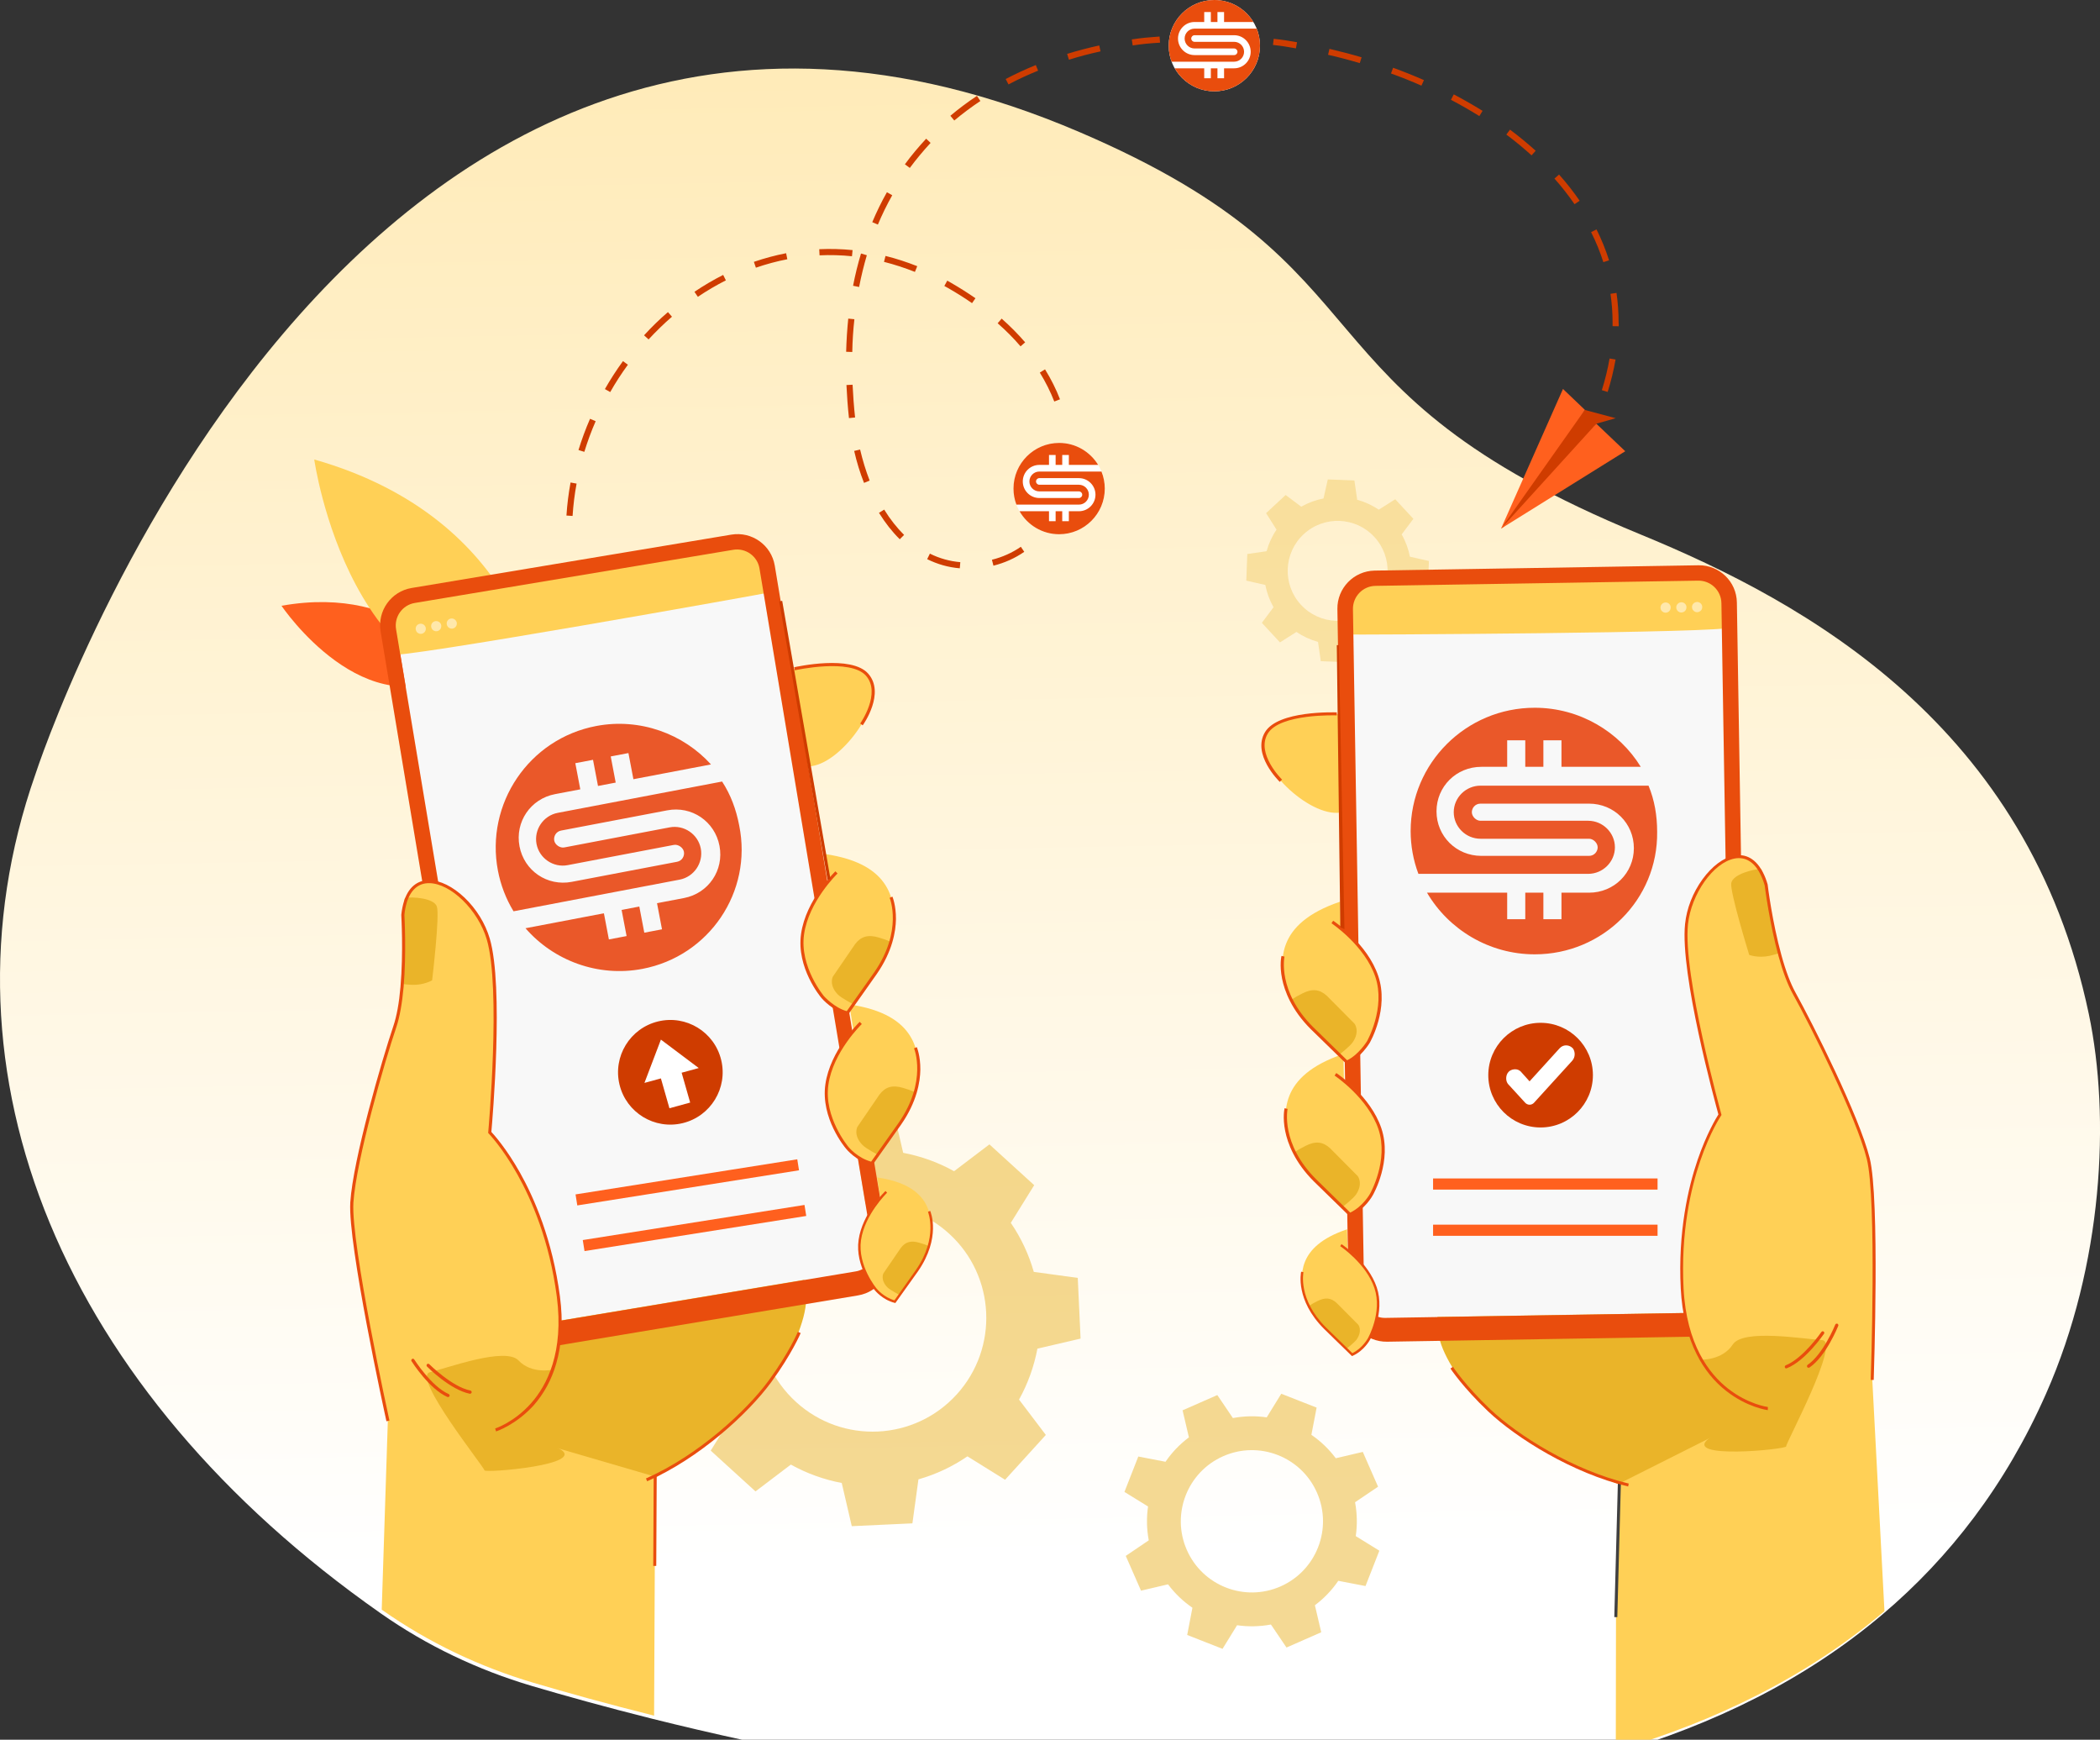 <svg width="460" height="381" viewBox="0 0 460 381" fill="none" xmlns="http://www.w3.org/2000/svg">
<rect x="0" y="0" width="460" height="381" fill="#333333" stroke="none"/>
<g clip-path="url(#clip0_1677_3775)">
<path d="M448.168 305.254C439.327 325.255 427.056 341.097 412.387 353.529C395.453 367.897 375.309 377.688 353.537 384.069C282.68 404.818 194.449 389.284 142.879 376.412C132.411 373.794 123.46 371.285 116.467 369.217C104.657 365.718 93.464 360.394 83.37 353.309C83.326 353.265 83.26 353.243 83.216 353.199C14.074 304.704 -15.285 235.35 7.718 169.671C8.07 168.637 75.848 -39.93 236.542 28.961C307.091 59.194 281.141 84.893 359.343 117.04C395.893 132.068 444.275 158.867 457.558 222.104C462.286 244.657 460.681 276.958 448.168 305.254Z" fill="url(#paint0_linear_1677_3775)"/>
<g opacity="0.3">
<path d="M283.983 138.396C285.45 139.389 287.053 140.118 288.71 140.574L289.32 144.802L292.235 144.911L295.149 145.021L296.087 140.856C297.781 140.528 299.43 139.927 300.969 139.052L304.384 141.613L306.524 139.626L308.665 137.64L306.379 134.031C307.371 132.564 308.1 130.961 308.555 129.302L312.781 128.692L312.89 125.776L313 122.86L308.838 121.921C308.51 120.226 307.909 118.577 307.034 117.037L309.594 113.62L307.608 111.479L305.623 109.337L302.016 111.625C300.55 110.631 298.947 109.902 297.289 109.447L296.679 105.219L293.765 105.109L290.85 105L289.912 109.164C288.218 109.492 286.57 110.094 285.031 110.968L281.615 108.408L279.475 110.394L277.335 112.381L279.621 115.989C278.628 117.456 277.9 119.06 277.444 120.719L273.218 121.329L273.109 124.245L273 127.161L277.162 128.099C277.49 129.794 278.091 131.444 278.965 132.984L276.406 136.401L278.391 138.542L280.377 140.683L283.983 138.396ZM285.577 116.983C290.013 112.873 296.934 113.146 301.042 117.584C305.149 122.022 304.876 128.947 300.441 133.056C296.005 137.166 289.084 136.893 284.976 132.455C280.869 128.017 281.142 121.083 285.577 116.983Z" fill="#EAB429"/>
</g>
<g opacity="0.5">
<path d="M208.989 256.498C205.47 254.539 201.688 253.197 197.839 252.471L195.64 243.01L188.998 243.318L182.357 243.626L181.037 253.263C177.255 254.341 173.648 256.014 170.305 258.302L162.059 253.175L157.594 258.082L153.13 262.989L159.002 270.734C157.044 274.254 155.703 278.039 154.977 281.889L145.521 284.09L145.829 290.734L146.137 297.379L155.769 298.7C156.846 302.484 158.518 306.093 160.805 309.437L155.681 317.688L160.585 322.155L165.489 326.621L173.23 320.747C176.749 322.705 180.532 324.047 184.38 324.773L186.579 334.235L193.221 333.926L199.862 333.618L201.182 323.981C204.964 322.903 208.571 321.231 211.914 318.942L220.161 324.069L224.625 319.162L229.089 314.256L223.217 306.511C225.175 302.99 226.516 299.206 227.242 295.355L236.698 293.155L236.39 286.51L236.083 279.865L226.45 278.545C225.373 274.76 223.701 271.152 221.414 267.807L226.538 259.556L221.634 255.089L216.73 250.623L208.989 256.498ZM209.561 305.388C200.302 315.576 184.534 316.302 174.374 307.039C164.192 297.775 163.466 281.999 172.724 271.834C181.983 261.646 197.751 260.92 207.911 270.184C218.071 279.447 218.819 295.201 209.561 305.388Z" fill="#EAB429"/>
</g>
<g opacity="0.5">
<path d="M292.601 319.36C291.084 317.336 289.28 315.62 287.257 314.234L288.401 308.271L284.53 306.753L280.66 305.234L277.471 310.405C275.052 310.053 272.545 310.097 270.06 310.559L266.651 305.52L262.846 307.193L259.042 308.865L260.427 314.784C258.404 316.302 256.689 318.106 255.303 320.13L249.343 318.986L247.826 322.859L246.309 326.731L251.477 329.922C251.125 332.342 251.169 334.851 251.631 337.337L246.594 340.747L248.266 344.554L249.937 348.36L255.853 346.974C257.37 348.999 259.174 350.715 261.197 352.101L260.053 358.064L263.924 359.582L267.794 361.1L270.983 355.929C273.402 356.282 275.909 356.238 278.394 355.775L281.803 360.814L285.608 359.142L289.412 357.47L288.027 351.551C290.05 350.033 291.765 348.228 293.151 346.204L299.111 347.348L300.628 343.476L302.145 339.603L296.977 336.413C297.329 333.992 297.285 331.484 296.823 328.998L301.86 325.587L300.188 321.781L298.517 317.974L292.601 319.36ZM280.484 347.436C272.611 350.891 263.418 347.304 259.965 339.427C256.513 331.55 260.097 322.353 267.97 318.898C275.843 315.444 285.036 319.03 288.489 326.907C291.941 334.785 288.357 343.982 280.484 347.436Z" fill="#EAB429"/>
</g>
<path d="M100.526 146.68C100.526 146.68 89.09 127.779 61.666 132.664C61.666 132.686 80.139 160.08 100.526 146.68Z" fill="#FF601E"/>
<path d="M118.383 151.675C118.383 151.675 114.974 113.763 68.836 100.627C68.836 100.627 76.709 156.977 118.383 151.675Z" fill="#FFD056"/>
<path d="M173.582 146.57C173.582 146.57 186.623 143.379 190.406 148.286C194.188 153.193 184.886 166.725 177.827 167.781C170.767 168.837 173.582 146.57 173.582 146.57Z" fill="#FFD056"/>
<path d="M136.702 327.413C136.702 327.413 169.91 311.285 175.979 288.49C182.071 265.694 142.992 262.79 143.542 262.79C144.091 262.79 103.847 273.462 101.098 279.952C98.349 286.465 86.275 313.551 91.157 313.573C96.062 313.639 136.702 327.413 136.702 327.413Z" fill="#EAB429"/>
<path d="M166.083 122.807C166.083 122.763 166.061 122.719 166.061 122.653C165.687 121.025 164.148 119.924 162.477 120.1C162.433 120.1 162.367 120.1 162.323 120.122C162.301 120.122 162.301 120.122 162.279 120.122L89.222 132.312C89.2 132.312 89.2 132.312 89.178 132.312C89.134 132.312 89.09 132.334 89.024 132.334C87.397 132.708 86.275 134.248 86.473 135.921C86.473 135.965 86.473 136.009 86.495 136.075C86.495 136.097 86.495 136.097 86.495 136.119L111.83 288.094C112.094 289.678 113.589 290.734 115.172 290.47L189.065 278.127C190.648 277.863 191.704 276.366 191.44 274.782L166.105 122.851C166.083 122.851 166.083 122.829 166.083 122.807Z" fill="#F8F8F8"/>
<path d="M149.53 245.972C155.68 244.483 159.462 238.289 157.975 232.138C156.489 225.986 150.299 222.207 144.148 223.696C137.997 225.186 134.216 231.38 135.702 237.531C137.188 243.682 143.379 247.462 149.53 245.972Z" fill="#CF3C00"/>
<path fill-rule="evenodd" clip-rule="evenodd" d="M144.769 227.676L153.055 233.903L149.311 234.928L151.18 241.464L146.638 242.708L144.769 236.172L141.164 237.159L144.769 227.676Z" fill="white"/>
<path d="M174.64 253.889L126.072 261.579L126.454 263.991L175.022 256.301L174.64 253.889Z" fill="#FF601E"/>
<path d="M176.223 263.886L127.655 271.576L128.037 273.988L176.605 266.298L176.223 263.886Z" fill="#FF601E"/>
<path d="M85.066 135.414L90.366 130.332L161.575 118.626L168.744 123.071C168.744 123.071 169.206 129.54 168.832 129.694C168.458 129.848 85.99 144.612 85.792 143.335C85.55 142.081 85.066 135.414 85.066 135.414Z" fill="#FFD056"/>
<g opacity="0.5">
<path d="M93.269 137.527C93.335 137.967 93.137 138.407 92.785 138.627C92.653 138.715 92.521 138.781 92.345 138.803C92.191 138.825 92.037 138.825 91.883 138.781C91.465 138.671 91.136 138.341 91.07 137.879C90.96 137.263 91.377 136.691 91.993 136.603C92.587 136.515 93.159 136.911 93.269 137.527Z" fill="white"/>
<path d="M96.656 136.955C96.721 137.395 96.523 137.835 96.172 138.055C96.04 138.143 95.908 138.209 95.732 138.231C95.578 138.253 95.402 138.253 95.27 138.209C94.852 138.099 94.522 137.769 94.456 137.307C94.346 136.691 94.764 136.119 95.38 136.031C95.974 135.943 96.567 136.339 96.656 136.955Z" fill="white"/>
<path d="M100.064 136.383C100.13 136.823 99.932 137.263 99.58 137.483C99.448 137.571 99.316 137.637 99.141 137.659C98.987 137.681 98.811 137.681 98.679 137.637C98.261 137.527 97.931 137.197 97.865 136.735C97.755 136.119 98.173 135.546 98.789 135.458C99.382 135.37 99.954 135.789 100.064 136.383Z" fill="white"/>
</g>
<path d="M191.176 273.264C191.594 275.706 189.922 278.038 187.481 278.434L116.734 290.25C114.293 290.668 111.962 288.996 111.566 286.554L86.759 137.813C86.297 135.084 88.145 132.488 90.872 132.048L160.607 120.408C163.334 119.946 165.929 121.795 166.369 124.523L191.176 273.264ZM160.189 117.086L90.168 128.77C85.66 129.518 82.625 133.786 83.373 138.297L108.421 288.578C109.169 293.089 113.435 296.125 117.943 295.377L187.965 283.693C192.473 282.945 195.508 278.676 194.76 274.166L169.712 123.885C168.964 119.374 164.698 116.338 160.189 117.086Z" fill="#E94D0D"/>
<path d="M143.52 323.387V323.585V323.651L143.432 342.947L143.278 375.732C132.81 373.114 123.859 370.605 116.866 368.537C105.056 365.038 93.862 359.714 83.768 352.629C83.724 352.585 83.658 352.563 83.614 352.519L84.956 311.153C84.956 311.153 76.467 272.537 77.061 263.318C77.654 254.077 83.724 232.932 86.473 224.791C87.287 222.392 87.771 219.29 88.057 216.122C88.079 215.88 88.101 215.638 88.123 215.417C88.365 212.359 88.43 209.279 88.409 206.704C88.409 206.616 88.409 206.55 88.409 206.462C88.409 206.242 88.409 206.022 88.409 205.802C88.409 205.736 88.409 205.692 88.409 205.626C88.365 202.524 88.233 200.389 88.233 200.389C88.276 199.861 88.365 199.377 88.453 198.893C88.54 198.409 88.65 197.947 88.782 197.529C88.87 197.199 88.98 196.913 89.112 196.627C89.904 194.735 91.135 193.656 92.565 193.26C93.621 192.974 94.808 193.04 96.04 193.414C100.372 194.735 105.21 199.795 106.947 205.626C110.158 216.518 107.277 248.004 107.277 248.004C107.277 248.004 114.711 255.507 119.373 270.469C120.604 274.43 121.66 278.918 122.298 283.935C122.54 285.849 122.672 287.632 122.694 289.304C122.715 291.24 122.584 293.022 122.342 294.695C121.99 297.049 121.418 299.117 120.692 300.921C116.8 310.603 108.597 313.199 108.597 313.199L109.147 313.353L122.518 317.27L142.882 323.211L143.52 323.387Z" fill="#FFD056"/>
<path d="M186.03 219.972L186.931 225.539C186.931 225.539 179.08 233.46 181.653 243.515C184.204 253.571 190.978 254.781 190.978 254.781C190.978 254.781 201.534 240.611 201.38 235.704C201.204 230.776 201.16 222.15 186.03 219.972Z" fill="#FFD056"/>
<path d="M192.319 252.911C192.319 252.911 196.564 248.62 200.478 239.247C199.818 238.851 198.609 238.499 197.839 238.257C195.442 237.553 193.925 238.037 192.649 239.709L187.789 246.816C187.789 246.816 186.865 248.642 188.91 250.733C189.68 251.569 192.319 252.911 192.319 252.911Z" fill="#EAB429"/>
<path d="M191.11 255.155L190.89 255.111C187.503 254.275 185.392 251.657 185.304 251.547C185.084 251.283 179.74 244.902 180.796 237.465C181.851 230.072 188.053 224.043 188.317 223.779L188.779 224.263C188.713 224.329 182.467 230.38 181.455 237.553C180.422 244.682 185.766 251.063 185.81 251.129C185.832 251.173 187.767 253.571 190.824 254.407L196.85 245.892C203.161 236.783 200.258 229.654 200.214 229.588L200.83 229.324C200.852 229.39 201.622 231.238 201.6 234.252C201.556 237.025 200.808 241.359 197.399 246.266L191.11 255.155Z" fill="#E94D0D"/>
<path d="M192.143 257.862L192.847 262.218C192.847 262.218 186.711 268.401 188.713 276.256C190.714 284.111 195.992 285.058 195.992 285.058C195.992 285.058 204.239 273.99 204.107 270.14C203.997 266.311 203.975 259.578 192.143 257.862Z" fill="#FFD056"/>
<path d="M197.069 283.606C197.069 283.606 200.368 280.239 203.447 272.934C202.941 272.626 201.995 272.34 201.38 272.164C199.51 271.614 198.323 271.988 197.311 273.308L193.507 278.875C193.507 278.875 192.781 280.305 194.386 281.933C195.002 282.549 197.069 283.606 197.069 283.606Z" fill="#EAB429"/>
<path d="M196.124 285.365L195.948 285.321C193.309 284.661 191.659 282.615 191.593 282.527C191.417 282.329 187.239 277.334 188.075 271.526C188.91 265.739 193.749 261.03 193.968 260.832L194.32 261.206C194.276 261.25 189.394 266.003 188.603 271.592C187.811 277.158 191.967 282.131 192.011 282.197C192.033 282.219 193.551 284.111 195.926 284.771L200.632 278.126C205.558 271.019 203.293 265.431 203.271 265.387L203.755 265.189C203.865 265.431 206.174 271.063 201.072 278.434L196.124 285.365Z" fill="#E94D0D"/>
<path d="M120.956 299.976C120.956 299.976 115.656 313.661 122.43 317.226C129.203 320.768 106.112 322.661 106.112 322.001C106.112 321.341 90.146 301.494 94.17 300.526C98.195 299.535 110.752 294.915 113.589 297.951C116.448 300.966 120.956 299.976 120.956 299.976Z" fill="#EAB429"/>
<path d="M180.686 187.034L181.587 192.6C181.587 192.6 173.736 200.522 176.309 210.577C178.86 220.632 185.634 221.843 185.634 221.843C185.634 221.843 196.19 207.673 196.036 202.766C195.86 197.837 195.816 189.212 180.686 187.034Z" fill="#FFD056"/>
<path d="M186.975 219.972C186.975 219.972 191.22 215.682 195.134 206.308C194.474 205.912 193.265 205.56 192.495 205.318C190.098 204.614 188.581 205.098 187.305 206.771L182.423 213.9C182.423 213.9 181.499 215.726 183.544 217.816C184.336 218.608 186.975 219.972 186.975 219.972Z" fill="#EAB429"/>
<path d="M143.19 323.381L143.092 342.942L143.752 342.945L143.85 323.384L143.19 323.381Z" fill="#E94D0D"/>
<path d="M141.76 324.399L141.496 323.783C152.866 318.766 163.422 309.107 168.436 302.264C172.856 296.213 174.748 291.724 174.77 291.68L175.386 291.944C175.364 291.988 173.45 296.521 168.964 302.66C163.906 309.569 153.24 319.338 141.76 324.399Z" fill="#E94D0D"/>
<path d="M95.688 198.519C95.028 196.627 90.212 196.385 88.782 196.627C87.859 196.781 88.826 214.56 88.079 215.374C88.079 215.374 87.947 215.594 90.278 215.682C92.851 215.77 94.654 214.692 94.654 214.692C94.654 214.692 96.369 200.412 95.688 198.519Z" fill="#EAB429"/>
<path d="M185.766 222.217L185.546 222.173C182.489 221.447 180.07 218.74 179.982 218.608C179.74 218.344 174.396 211.941 175.474 204.504C176.529 197.111 182.731 191.082 182.995 190.818L183.457 191.302C183.391 191.368 177.145 197.419 176.133 204.592C175.1 211.721 180.444 218.102 180.488 218.168C180.51 218.19 182.753 220.699 185.48 221.447L191.506 212.931C197.817 203.822 194.914 196.693 194.87 196.627L195.486 196.363C195.508 196.429 196.278 198.277 196.256 201.292C196.212 204.064 195.464 208.399 192.055 213.306L185.766 222.217Z" fill="#E94D0D"/>
<path d="M181.257 192.644L170.679 131.696L171.339 131.586L181.917 192.534L181.257 192.644Z" fill="#CF3C00"/>
<path d="M188.976 158.848L188.427 158.452C188.471 158.386 193.067 151.829 189.702 148C186.293 144.106 174.242 146.768 174.11 146.79L173.956 146.13C174.462 146.02 186.513 143.358 190.186 147.538C193.924 151.785 189.196 158.562 188.976 158.848Z" fill="#E94D0D"/>
<path d="M98.349 305.894C98.261 305.96 98.129 305.982 97.997 305.938C94.016 304.178 90.3 298.347 90.146 298.105C90.036 297.951 90.102 297.731 90.256 297.621C90.41 297.511 90.63 297.555 90.74 297.731C90.784 297.797 94.5 303.65 98.283 305.3C98.459 305.388 98.547 305.586 98.459 305.762C98.437 305.806 98.393 305.872 98.349 305.894Z" fill="#E94D0D"/>
<path d="M103.165 305.168C103.099 305.212 102.989 305.256 102.901 305.234C98.635 304.376 93.752 299.492 93.533 299.272C93.401 299.14 93.401 298.92 93.533 298.766C93.665 298.633 93.884 298.633 94.038 298.766C94.082 298.81 98.987 303.716 103.033 304.53C103.231 304.574 103.341 304.75 103.319 304.948C103.297 305.036 103.231 305.102 103.165 305.168Z" fill="#E94D0D"/>
<path d="M108.663 313.485L108.465 312.847C108.509 312.825 112.665 311.483 116.382 307.258C119.813 303.364 123.551 296.169 121.968 283.957C120.362 271.679 116.382 262.614 113.325 257.179C110.026 251.283 107.057 248.268 107.035 248.224L106.925 248.114L106.947 247.96C106.969 247.652 109.784 216.408 106.618 205.714C104.726 199.311 98.723 193.436 93.994 193.414C91.663 193.392 89.97 194.867 89.112 197.617C88.87 198.431 88.672 199.355 88.584 200.367C88.606 200.896 89.046 208.795 88.409 216.166C88.079 219.796 87.551 222.745 86.825 224.923C84.296 232.36 78.028 254.011 77.413 263.362C76.841 272.45 85.22 310.735 85.308 311.109L84.648 311.263C84.296 309.679 76.159 272.494 76.731 263.318C77.325 253.901 83.636 232.184 86.165 224.703C86.891 222.569 87.419 219.686 87.727 216.1C88.386 208.575 87.903 200.455 87.903 200.389V200.367V200.345C88.013 199.267 88.211 198.299 88.475 197.441C89.684 193.569 92.147 192.754 93.994 192.754C93.994 192.754 93.994 192.754 94.016 192.754C96.391 192.776 99.206 194.163 101.757 196.583C104.352 199.069 106.31 202.238 107.277 205.538C110.378 216.078 107.871 245.232 107.629 247.894C108.201 248.51 110.928 251.525 113.919 256.849C116.998 262.35 121.022 271.503 122.65 283.913C123.375 289.414 123.089 294.387 121.814 298.721C120.802 302.198 119.131 305.234 116.888 307.786C112.995 312.055 108.839 313.419 108.663 313.485Z" fill="#E94D0D"/>
<path d="M293.239 156.383C293.239 156.383 279.824 155.591 277.009 161.114C274.172 166.615 285.762 178.254 292.909 178.012C300.056 177.77 293.239 156.383 293.239 156.383Z" fill="#FFD056"/>
<path d="M362.161 327.611C362.161 327.611 326.6 317.754 316.506 296.433C306.412 275.112 344.325 265.189 343.776 265.299C343.248 265.409 384.746 268.621 388.617 274.518C392.487 280.415 409.267 304.882 404.473 305.806C399.657 306.709 362.161 327.611 362.161 327.611Z" fill="#EAB429"/>
<path d="M296.339 131.674C296.339 131.63 296.339 131.564 296.339 131.52C296.405 129.847 297.725 128.483 299.396 128.351C299.44 128.351 299.506 128.351 299.55 128.351C299.572 128.351 299.572 128.351 299.594 128.351L373.662 127.141C373.684 127.141 373.684 127.141 373.706 127.141C373.75 127.141 373.816 127.141 373.86 127.141C375.531 127.207 376.895 128.527 377.027 130.2C377.027 130.244 377.027 130.31 377.027 130.354C377.027 130.376 377.027 130.376 377.027 130.398L379.534 284.463C379.556 286.069 378.28 287.39 376.675 287.412L301.771 288.622C300.166 288.644 298.846 287.368 298.824 285.761L296.317 131.696C296.339 131.696 296.339 131.674 296.339 131.674Z" fill="#F8F8F8"/>
<path d="M336.185 209C326.179 209 317.306 203.562 312.586 195.499H330.144V201.312H334.108V195.499H338.073V201.312H342.037V195.499H348.079C353.553 195.499 357.895 191.187 357.895 185.75C357.895 180.312 353.553 175.999 348.079 175.999H324.291C323.159 175.999 322.403 176.937 322.403 177.874C322.403 178.812 323.347 179.749 324.291 179.749H347.89C351.099 179.749 353.742 182.375 353.742 185.562C353.742 188.75 351.099 191.375 347.89 191.375H310.699C309.566 188.375 309 185.187 309 182C309 167.187 321.082 155 336.185 155C346.002 155 354.686 160.25 359.406 167.937H342.037V162.124H338.073V167.937H334.108V162.124H330.144V167.937H324.48C319.005 167.937 314.663 172.249 314.663 177.687C314.663 183.124 319.005 187.437 324.48 187.437H348.079C349.211 187.437 349.966 186.5 349.966 185.562C349.966 184.625 349.022 183.687 348.079 183.687H324.291C321.082 183.687 318.439 181.062 318.439 177.874C318.439 174.687 321.082 172.062 324.291 172.062H361.105C362.426 175.249 362.993 178.625 362.993 182.187C363.181 197 351.099 209 336.185 209Z" fill="#EA5829"/>
<path d="M378.303 129.429L372.189 125.381L300.034 126.745L293.789 132.422C293.789 132.422 294.514 138.847 294.91 138.957C295.306 139.045 379.072 138.649 379.05 137.373C379.028 136.052 378.303 129.429 378.303 129.429Z" fill="#FFD056"/>
<g opacity="0.5">
<path d="M370.627 132.972C370.627 133.434 370.913 133.808 371.309 133.984C371.441 134.05 371.595 134.072 371.771 134.072C371.925 134.072 372.079 134.028 372.233 133.962C372.629 133.786 372.893 133.39 372.871 132.928C372.871 132.312 372.343 131.828 371.749 131.828C371.111 131.85 370.605 132.356 370.627 132.972Z" fill="white"/>
<path d="M367.175 133.038C367.175 133.5 367.46 133.874 367.856 134.05C367.988 134.116 368.142 134.138 368.318 134.138C368.472 134.138 368.626 134.094 368.78 134.028C369.176 133.852 369.418 133.456 369.418 132.994C369.418 132.378 368.912 131.894 368.296 131.894C367.658 131.916 367.175 132.422 367.175 133.038Z" fill="white"/>
<path d="M363.722 133.082C363.722 133.544 364.008 133.918 364.404 134.094C364.536 134.16 364.69 134.182 364.866 134.182C365.041 134.182 365.173 134.138 365.327 134.072C365.723 133.896 365.965 133.5 365.965 133.038C365.965 132.422 365.459 131.938 364.844 131.938C364.206 131.96 363.722 132.466 363.722 133.082Z" fill="white"/>
</g>
<path d="M296.361 133.412C296.318 130.64 298.517 128.351 301.288 128.307L371.969 127.163C374.74 127.119 377.027 129.32 377.071 132.092L379.534 282.879C379.578 285.365 377.599 287.412 375.114 287.456L303.399 288.622C300.914 288.666 298.869 286.686 298.825 284.199L296.361 133.412ZM292.953 133.368L295.438 285.695C295.504 290.272 299.264 293.903 303.839 293.837L374.806 292.67C379.38 292.604 383.009 288.842 382.943 284.265L380.458 131.938C380.392 127.361 376.609 123.731 372.057 123.797L301.09 124.963C296.537 125.051 292.887 128.813 292.953 133.368Z" fill="#E94D0D"/>
<path d="M412.786 352.849C395.852 367.217 375.708 377.008 353.936 383.389L353.98 354.147L354.002 344.091L354.815 325.147L354.793 325.081L354.749 324.883L354.947 324.773L355.387 324.553L374.344 315.025L386.769 308.777L387.275 308.512C387.275 308.512 378.72 307.434 373.135 298.567C373.135 298.567 373.135 298.545 373.113 298.545V298.523C372.079 296.895 371.155 294.981 370.408 292.78C369.88 291.196 369.418 289.458 369.088 287.566C368.802 285.915 368.604 284.133 368.494 282.219C368.34 279.27 368.362 276.476 368.494 273.836C368.582 271.965 368.758 270.161 368.956 268.445C369.198 266.377 369.528 264.44 369.902 262.614C370.913 257.575 372.321 253.505 373.574 250.49C375.29 246.354 376.785 244.175 376.785 244.175C376.785 244.175 374.982 237.729 373.157 229.675C373.003 229.015 372.849 228.355 372.717 227.673C370.715 218.608 368.868 208.112 369.462 202.436C370.1 196.385 373.948 190.532 377.973 188.464C379.116 187.87 380.26 187.584 381.359 187.694C382.855 187.826 384.24 188.662 385.362 190.378C385.538 190.642 385.692 190.906 385.846 191.214C386.044 191.61 386.242 192.028 386.418 192.468C386.593 192.908 386.747 193.392 386.901 193.898C386.901 193.898 387.187 196.187 387.737 199.421C387.759 199.575 387.781 199.729 387.825 199.883C387.847 200.037 387.869 200.191 387.913 200.323C388.375 202.81 388.969 205.758 389.738 208.64C389.804 208.861 389.87 209.103 389.914 209.323C390.772 212.403 391.805 215.351 393.037 217.574C397.215 225.077 407.002 244.792 409.267 253.769C411.51 262.746 410.125 302.242 410.125 302.242L412.786 352.849Z" fill="#FFD056"/>
<path d="M294.272 230.82L294.382 236.453C294.382 236.453 303.531 242.833 302.827 253.175C302.123 263.538 295.702 265.937 295.702 265.937C295.702 265.937 282.749 253.923 282.045 249.06C281.297 244.198 279.78 235.705 294.272 230.82Z" fill="#FFD056"/>
<path d="M294.031 264.375C294.031 264.375 289.082 260.92 283.541 252.405C284.112 251.899 285.234 251.327 285.96 250.953C288.181 249.831 289.764 250.029 291.348 251.459L297.417 257.576C297.417 257.576 298.671 259.204 297.021 261.624C296.362 262.548 294.031 264.375 294.031 264.375Z" fill="#EAB429"/>
<path d="M295.614 266.355L287.829 258.764C283.584 254.539 282.067 250.403 281.517 247.696C280.923 244.726 281.363 242.79 281.385 242.702L282.045 242.856C282.023 242.922 280.461 250.469 288.312 258.28L295.768 265.563C298.605 264.177 300.078 261.47 300.1 261.448C300.144 261.36 304.234 254.143 301.947 247.3C299.638 240.435 292.403 235.595 292.337 235.551L292.711 235C293.019 235.199 300.21 240.017 302.585 247.102C304.982 254.231 300.87 261.47 300.694 261.778C300.628 261.888 299.044 264.837 295.856 266.289L295.614 266.355Z" fill="#E94D0D"/>
<path d="M295.086 269.215L295.174 273.616C295.174 273.616 302.321 278.589 301.771 286.686C301.222 294.783 296.208 296.653 296.208 296.653C296.208 296.653 286.091 287.258 285.52 283.451C284.948 279.667 283.76 273.022 295.086 269.215Z" fill="#FFD056"/>
<path d="M294.888 295.421C294.888 295.421 291.017 292.714 286.685 286.07C287.125 285.673 288.005 285.233 288.576 284.947C290.314 284.067 291.545 284.221 292.777 285.343L297.527 290.118C297.527 290.118 298.495 291.372 297.219 293.287C296.713 294.013 294.888 295.421 294.888 295.421Z" fill="#EAB429"/>
<path d="M296.142 296.983L290.05 291.042C283.694 284.705 284.97 278.743 285.014 278.501L285.52 278.611C285.498 278.677 284.288 284.551 290.402 290.668L296.23 296.345C298.451 295.267 299.594 293.133 299.616 293.133C299.66 293.067 302.849 287.412 301.068 282.087C299.264 276.718 293.613 272.934 293.569 272.912L293.854 272.472C294.096 272.626 299.704 276.388 301.574 281.933C303.443 287.5 300.232 293.155 300.1 293.397C300.056 293.485 298.803 295.795 296.317 296.917L296.142 296.983Z" fill="#E94D0D"/>
<path d="M372.695 297.775C372.695 297.775 380.37 310.295 374.344 315.003C368.318 319.712 391.388 317.402 391.256 316.764C391.124 316.104 403.241 293.726 399.129 293.484C394.994 293.242 381.799 290.976 379.556 294.453C377.313 297.907 372.695 297.775 372.695 297.775Z" fill="#EAB429"/>
<path d="M293.569 197.463L293.679 203.096C293.679 203.096 302.827 209.477 302.123 219.818C301.42 230.181 294.998 232.58 294.998 232.58C294.998 232.58 282.045 220.566 281.341 215.703C280.594 210.841 279.098 202.348 293.569 197.463Z" fill="#FFD056"/>
<path d="M293.327 230.996C293.327 230.996 288.379 227.541 282.837 219.026C283.408 218.52 284.53 217.948 285.256 217.574C287.477 216.452 289.06 216.65 290.644 218.08L296.713 224.197C296.713 224.197 297.967 225.825 296.318 228.245C295.68 229.191 293.327 230.996 293.327 230.996Z" fill="#EAB429"/>
<path d="M354.386 324.87L353.608 354.145L354.268 354.162L355.045 324.888L354.386 324.87Z" fill="#404040"/>
<path d="M356.641 325.543C344.435 322.639 332.186 314.96 325.962 309.085C320.465 303.87 317.738 299.755 317.716 299.711L318.265 299.337C318.287 299.381 320.97 303.43 326.402 308.601C332.56 314.432 344.677 322.023 356.773 324.905L356.641 325.543Z" fill="#E94D0D"/>
<path d="M379.226 193.414C379.534 191.434 384.24 190.312 385.67 190.312C386.593 190.312 388.859 207.958 389.738 208.619C389.738 208.619 389.914 208.817 387.627 209.323C385.098 209.873 383.163 209.125 383.163 209.125C383.163 209.125 378.918 195.373 379.226 193.414Z" fill="#EAB429"/>
<path d="M294.932 232.998L287.147 225.407C282.903 221.182 281.385 217.046 280.835 214.339C280.242 211.369 280.681 209.433 280.703 209.345L281.363 209.499C281.341 209.565 279.78 217.112 287.631 224.923L295.086 232.206C297.637 230.974 299.396 228.091 299.418 228.069C299.462 228.003 303.553 220.764 301.266 213.943C298.957 207.078 291.721 202.238 291.655 202.194L292.029 201.644C292.337 201.842 299.528 206.66 301.903 213.745C304.301 220.874 300.188 228.113 300.012 228.421C299.924 228.553 298.033 231.678 295.174 232.932L294.932 232.998Z" fill="#E94D0D"/>
<path d="M293.591 203.096L292.821 141.289H293.261L294.5 203.5L293.591 203.096Z" fill="#CF3C00"/>
<path d="M280.33 171.235C280.088 170.993 274.194 165.184 277.097 160.344C279.956 155.569 292.293 156.009 292.821 156.009L292.799 156.669C292.667 156.669 280.33 156.229 277.691 160.674C275.074 165.052 280.769 170.685 280.835 170.729L280.33 171.235Z" fill="#E94D0D"/>
<path d="M396.006 299.513C396.116 299.557 396.248 299.557 396.358 299.491C399.964 297.049 402.559 290.624 402.669 290.36C402.735 290.184 402.647 289.964 402.471 289.898C402.295 289.832 402.075 289.92 402.01 290.096C401.988 290.162 399.371 296.587 395.962 298.897C395.808 299.007 395.764 299.227 395.874 299.381C395.896 299.447 395.94 299.491 396.006 299.513Z" fill="#E94D0D"/>
<path d="M391.124 299.645C391.212 299.689 391.3 299.689 391.409 299.645C395.456 298.039 399.37 292.34 399.546 292.098C399.656 291.944 399.612 291.724 399.458 291.614C399.305 291.504 399.085 291.548 398.975 291.702C398.931 291.768 394.994 297.467 391.168 299.007C390.992 299.073 390.904 299.293 390.97 299.469C390.992 299.557 391.058 299.623 391.124 299.645Z" fill="#E94D0D"/>
<path d="M387.231 308.821C387.055 308.799 382.701 308.205 378.149 304.64C375.466 302.55 373.289 299.843 371.661 296.609C369.638 292.582 368.45 287.742 368.164 282.197C367.527 269.699 369.814 259.974 371.859 254.011C373.838 248.224 375.972 244.77 376.411 244.066C375.708 241.491 367.967 213.283 369.11 202.348C369.462 198.937 370.825 195.461 372.937 192.556C375.004 189.718 377.511 187.826 379.842 187.386C381.667 187.034 384.24 187.386 386.132 190.994C386.55 191.786 386.923 192.711 387.209 193.745V193.789C387.209 193.877 388.199 201.93 390.222 209.213C391.168 212.667 392.223 215.418 393.301 217.376C397.128 224.263 407.266 244.484 409.553 253.637C411.774 262.548 410.476 300.592 410.432 302.22L409.773 302.198C409.795 301.802 411.136 262.636 408.915 253.813C406.65 244.726 396.556 224.571 392.729 217.706C391.608 215.704 390.552 212.909 389.584 209.389C387.627 202.282 386.615 194.427 386.55 193.899C386.264 192.909 385.912 192.028 385.516 191.28C384.174 188.706 382.239 187.584 379.952 188.024C375.312 188.904 370.452 195.769 369.748 202.414C368.582 213.503 376.983 243.714 377.049 244.022L377.093 244.176L377.005 244.308C376.983 244.352 374.608 247.85 372.431 254.253C370.408 260.15 368.142 269.787 368.78 282.153C369.418 294.475 374.41 300.878 378.501 304.09C382.921 307.567 387.209 308.139 387.253 308.139L387.231 308.821Z" fill="#E94D0D"/>
<path d="M337.458 246.917C343.787 246.917 348.92 241.787 348.923 235.458C348.926 229.13 343.799 224 337.47 224C331.142 224 326.009 229.13 326.006 235.458C326.003 241.787 331.13 246.917 337.458 246.917Z" fill="#CF3C00"/>
<path d="M363.085 258.082H313.911V260.524H363.085V258.082Z" fill="#FF601E"/>
<path d="M363.085 268.203H313.911V270.645H363.085V268.203Z" fill="#FF601E"/>
<path d="M210.243 124.457C207.757 124.259 205.36 123.577 203.095 122.455L203.689 121.245C205.8 122.301 208.043 122.917 210.352 123.115L210.243 124.457ZM217.61 123.885L217.28 122.587C219.567 122.015 221.7 121.069 223.613 119.748L224.361 120.849C222.338 122.257 220.051 123.269 217.61 123.885ZM197.091 118.098C195.42 116.448 193.903 114.512 192.539 112.311L193.683 111.607C194.98 113.72 196.454 115.568 198.037 117.152L197.091 118.098ZM229.705 115.678L228.628 114.886C229.969 113.038 231.069 110.947 231.838 108.681L233.114 109.121C232.278 111.519 231.135 113.72 229.705 115.678ZM125.421 112.994L124.079 112.906C124.233 110.485 124.541 108.065 124.981 105.667L126.3 105.909C125.86 108.241 125.575 110.639 125.421 112.994ZM189.262 105.755C188.383 103.532 187.657 101.178 187.107 98.757L188.405 98.45C188.955 100.804 189.658 103.092 190.494 105.248L189.262 105.755ZM127.994 98.956L126.718 98.559C127.422 96.249 128.28 93.939 129.247 91.717L130.479 92.245C129.511 94.445 128.697 96.689 127.994 98.956ZM185.964 91.562C185.7 89.12 185.524 86.678 185.414 84.323L186.755 84.257C186.865 86.59 187.041 89.01 187.305 91.43L185.964 91.562ZM230.937 87.932C230.101 85.776 229.023 83.641 227.77 81.595L228.913 80.891C230.233 83.025 231.333 85.226 232.19 87.448L230.937 87.932ZM133.667 85.864L132.502 85.204C133.711 83.091 135.031 81.045 136.46 79.087L137.538 79.879C136.153 81.771 134.833 83.795 133.667 85.864ZM352.155 85.842L350.879 85.446C351.605 83.135 352.177 80.803 352.573 78.515L353.892 78.735C353.474 81.067 352.903 83.465 352.155 85.842ZM186.689 77.085L185.348 77.04C185.414 74.576 185.568 72.134 185.81 69.779L187.151 69.912C186.887 72.244 186.733 74.642 186.689 77.085ZM223.547 75.852C222.052 74.092 220.359 72.398 218.533 70.792L219.413 69.779C221.282 71.43 222.998 73.168 224.559 74.972L223.547 75.852ZM142.068 74.334L141.079 73.432C142.728 71.628 144.487 69.912 146.313 68.349L147.192 69.361C145.411 70.902 143.696 72.574 142.068 74.334ZM354.574 71.452L353.232 71.43C353.232 71.166 353.232 70.902 353.232 70.638C353.232 68.525 353.078 66.413 352.771 64.345L354.09 64.147C354.398 66.281 354.552 68.459 354.552 70.616C354.596 70.902 354.596 71.166 354.574 71.452ZM212.925 66.391C211.254 65.225 209.495 64.125 207.647 63.069C207.384 62.914 207.12 62.761 206.856 62.629L207.494 61.462C207.757 61.616 208.043 61.77 208.307 61.924C210.177 63.002 211.98 64.147 213.673 65.313L212.925 66.391ZM152.866 65.005L152.118 63.905C154.142 62.541 156.275 61.286 158.408 60.208L159.002 61.396C156.913 62.453 154.845 63.663 152.866 65.005ZM188.185 62.849L186.865 62.584C187.327 60.164 187.921 57.788 188.603 55.522L189.878 55.895C189.218 58.14 188.647 60.472 188.185 62.849ZM200.412 59.548C198.191 58.668 195.904 57.92 193.639 57.348L193.969 56.05C196.3 56.622 198.631 57.392 200.918 58.294L200.412 59.548ZM165.577 58.624L165.138 57.348C167.447 56.556 169.822 55.917 172.197 55.456L172.461 56.776C170.152 57.216 167.821 57.854 165.577 58.624ZM351.209 57.414C350.505 55.191 349.604 52.969 348.526 50.835L349.714 50.241C350.813 52.441 351.737 54.729 352.463 57.018L351.209 57.414ZM186.623 56.116C184.27 55.873 181.873 55.807 179.52 55.917L179.454 54.575C181.873 54.465 184.336 54.531 186.755 54.773L186.623 56.116ZM192.297 49.185L191.066 48.657C192.011 46.412 193.089 44.19 194.277 42.1L195.442 42.76C194.277 44.828 193.221 46.984 192.297 49.185ZM344.898 44.718C343.578 42.804 342.105 40.911 340.499 39.107L341.511 38.227C343.16 40.075 344.678 42.012 346.019 43.97L344.898 44.718ZM199.291 36.775L198.213 35.983C199.643 34.025 201.226 32.154 202.875 30.372L203.843 31.296C202.238 33.034 200.698 34.883 199.291 36.775ZM335.485 34.025C333.77 32.462 331.9 30.922 329.965 29.47L330.757 28.392C332.736 29.866 334.627 31.428 336.387 33.012L335.485 34.025ZM209.033 26.389L208.175 25.355C210.001 23.815 211.98 22.341 214.003 20.999L214.751 22.121C212.75 23.441 210.836 24.893 209.033 26.389ZM324.049 25.421C322.07 24.189 319.959 22.979 317.826 21.857L318.442 20.669C320.619 21.813 322.73 23.023 324.753 24.277L324.049 25.421ZM311.36 18.754C309.205 17.808 306.962 16.906 304.697 16.092L305.159 14.838C307.446 15.674 309.711 16.576 311.91 17.544L311.36 18.754ZM220.908 18.49L220.293 17.302C222.404 16.202 224.625 15.168 226.89 14.244L227.396 15.476C225.153 16.378 222.976 17.39 220.908 18.49ZM297.857 13.826C295.57 13.144 293.239 12.527 290.908 11.999L291.216 10.701C293.569 11.251 295.944 11.867 298.253 12.55L297.857 13.826ZM234.147 13.078L233.752 11.801C236.017 11.097 238.392 10.481 240.789 9.953L241.075 11.251C238.722 11.757 236.391 12.373 234.147 13.078ZM283.871 10.591C281.518 10.195 281.199 10.106 278.846 9.842L279 8.5C281.397 8.764 281.737 8.853 284.113 9.249L283.871 10.591ZM248.112 9.953L247.914 8.633C250.267 8.281 251.581 8.176 254 8L254.11 9.342C251.713 9.496 250.443 9.601 248.112 9.953ZM269.598 9.007C267.201 8.875 264.804 8.831 262.429 8.853L262.407 7.511C264.804 7.489 267.245 7.533 269.664 7.665L269.598 9.007Z" fill="#CF3C00"/>
<path d="M347.867 96.073L346.679 95.457C347.229 94.379 347.757 93.301 348.24 92.245L349.45 92.795C348.966 93.873 348.416 94.995 347.867 96.073Z" fill="#888888"/>
<path d="M336.255 102.938L328.822 115.766C328.822 115.766 339.575 107.141 339.839 106.943C340.103 106.745 349.67 92.795 349.67 92.795L353.914 91.585L347.163 89.78L336.255 102.938Z" fill="#CF3C00"/>
<path d="M347.163 89.758L342.368 85.182L328.8 115.766L347.163 89.758Z" fill="#FF601E"/>
<path d="M356.003 98.824L349.67 92.795L328.8 115.766L356.003 98.824Z" fill="#FF601E"/>
<path d="M335.045 237.562L332.739 234.998L332.719 234.977L332.697 234.957C332.383 234.681 331.975 234.649 331.677 234.687C331.381 234.724 331.052 234.846 330.837 235.057C330.559 235.33 330.452 235.722 330.432 236.044C330.413 236.364 330.471 236.75 330.68 237.037L330.697 237.06L330.716 237.081L334.45 241.157C334.45 241.158 334.451 241.158 334.451 241.158C334.6 241.322 334.812 241.436 335.057 241.436C335.302 241.436 335.515 241.322 335.664 241.157L344.027 231.959C344.303 231.656 344.414 231.278 344.427 230.938C344.44 230.602 344.36 230.259 344.198 229.99L344.173 229.949L344.14 229.913C343.664 229.39 342.671 229.174 342.005 229.907L335.045 237.562Z" fill="white" stroke="white"/>
<path d="M140.727 212.185C130.939 214.049 121.238 210.347 115.109 203.286L132.284 200.013L133.375 205.739L137.253 205L136.162 199.275L140.04 198.536L141.131 204.261L145.009 203.522L143.919 197.797L149.829 196.671C155.184 195.651 158.623 190.594 157.602 185.238C156.582 179.882 151.525 176.444 146.169 177.464L122.9 181.897C121.792 182.108 121.229 183.173 121.405 184.096C121.581 185.019 122.68 185.767 123.603 185.591L146.688 181.193C149.828 180.595 152.906 182.688 153.504 185.827C154.102 188.967 152.009 192.045 148.87 192.643L112.488 199.574C110.817 196.831 109.665 193.797 109.066 190.657C106.287 176.067 115.82 161.811 130.594 158.997C140.197 157.167 149.678 160.72 155.737 167.412L138.747 170.649L137.656 164.924L133.778 165.663L134.868 171.388L130.99 172.127L129.9 166.401L126.021 167.14L127.112 172.865L121.571 173.921C116.216 174.941 112.777 179.998 113.798 185.354C114.818 190.71 119.875 194.148 125.231 193.128L148.316 188.73C149.424 188.519 149.987 187.455 149.811 186.531C149.635 185.608 148.535 184.86 147.612 185.036L124.342 189.469C121.203 190.067 118.125 187.974 117.526 184.835C116.928 181.695 119.021 178.617 122.161 178.019L158.174 171.158C160.064 174.052 161.252 177.27 161.92 180.779C164.884 195.334 155.317 209.405 140.727 212.185Z" fill="#EA5829"/>
<circle cx="266" cy="10" r="10" fill="white"/>
<path d="M266.001 20C262.291 20 259.049 17.967 257.323 14.961H263.782V17.135H265.232V14.961H266.68V17.135H268.13V14.961H270.337C272.335 14.961 273.961 13.335 273.961 11.336C273.961 9.338 272.335 7.712 270.337 7.712H261.663C261.262 7.712 260.939 8.038 260.939 8.436C260.939 8.835 261.264 9.16 261.663 9.16H270.337C271.535 9.16 272.511 10.136 272.511 11.335C272.511 12.533 271.535 13.513 270.337 13.513H256.638C256.227 12.418 256 11.236 256 10.001C256 4.485 260.485 0 266.001 0C269.619 0 272.793 1.931 274.55 4.816H268.13V2.642H266.68V4.816H265.232V2.642H263.782V4.816H261.663C259.665 4.816 258.039 6.442 258.039 8.441C258.039 10.439 259.665 12.065 261.663 12.065H270.337C270.738 12.065 271.061 11.739 271.061 11.341C271.061 10.942 270.736 10.617 270.337 10.617H261.663C260.465 10.617 259.489 9.641 259.489 8.443C259.489 7.244 260.465 6.269 261.663 6.269H275.274C275.74 7.424 276 8.684 276 10.003C276 15.515 271.515 20 266.001 20Z" fill="#E94D0D"/>
<circle cx="232" cy="107" r="10" fill="white"/>
<path d="M232.001 117C228.291 117 225.049 114.967 223.323 111.961H229.782V114.135H231.232V111.961H232.68V114.135H234.13V111.961H236.337C238.335 111.961 239.961 110.335 239.961 108.337C239.961 106.338 238.335 104.712 236.337 104.712H227.663C227.262 104.712 226.939 105.038 226.939 105.436C226.939 105.835 227.264 106.16 227.663 106.16H236.337C237.535 106.16 238.511 107.136 238.511 108.334C238.511 109.533 237.535 110.513 236.337 110.513H222.638C222.227 109.418 222 108.236 222 107.001C222 101.485 226.485 97 232.001 97C235.619 97 238.793 98.931 240.55 101.816H234.13V99.642H232.68V101.816H231.232V99.642H229.782V101.816H227.663C225.665 101.816 224.039 103.442 224.039 105.441C224.039 107.439 225.665 109.065 227.663 109.065H236.337C236.738 109.065 237.061 108.739 237.061 108.341C237.061 107.942 236.736 107.617 236.337 107.617H227.663C226.465 107.617 225.489 106.641 225.489 105.443C225.489 104.244 226.465 103.269 227.663 103.269H241.274C241.74 104.424 242 105.684 242 107.003C242 112.515 237.515 117 232.001 117Z" fill="#E94D0D"/>
</g>
<defs>
<linearGradient id="paint0_linear_1677_3775" x1="245.955" y1="340.523" x2="239.728" y2="-2.279" gradientUnits="userSpaceOnUse">
<stop stop-color="white"/>
<stop offset="1" stop-color="#FFEAB5"/>
</linearGradient>
<clipPath id="clip0_1677_3775">
<rect width="460" height="381" fill="white"/>
</clipPath>
</defs>
</svg>
